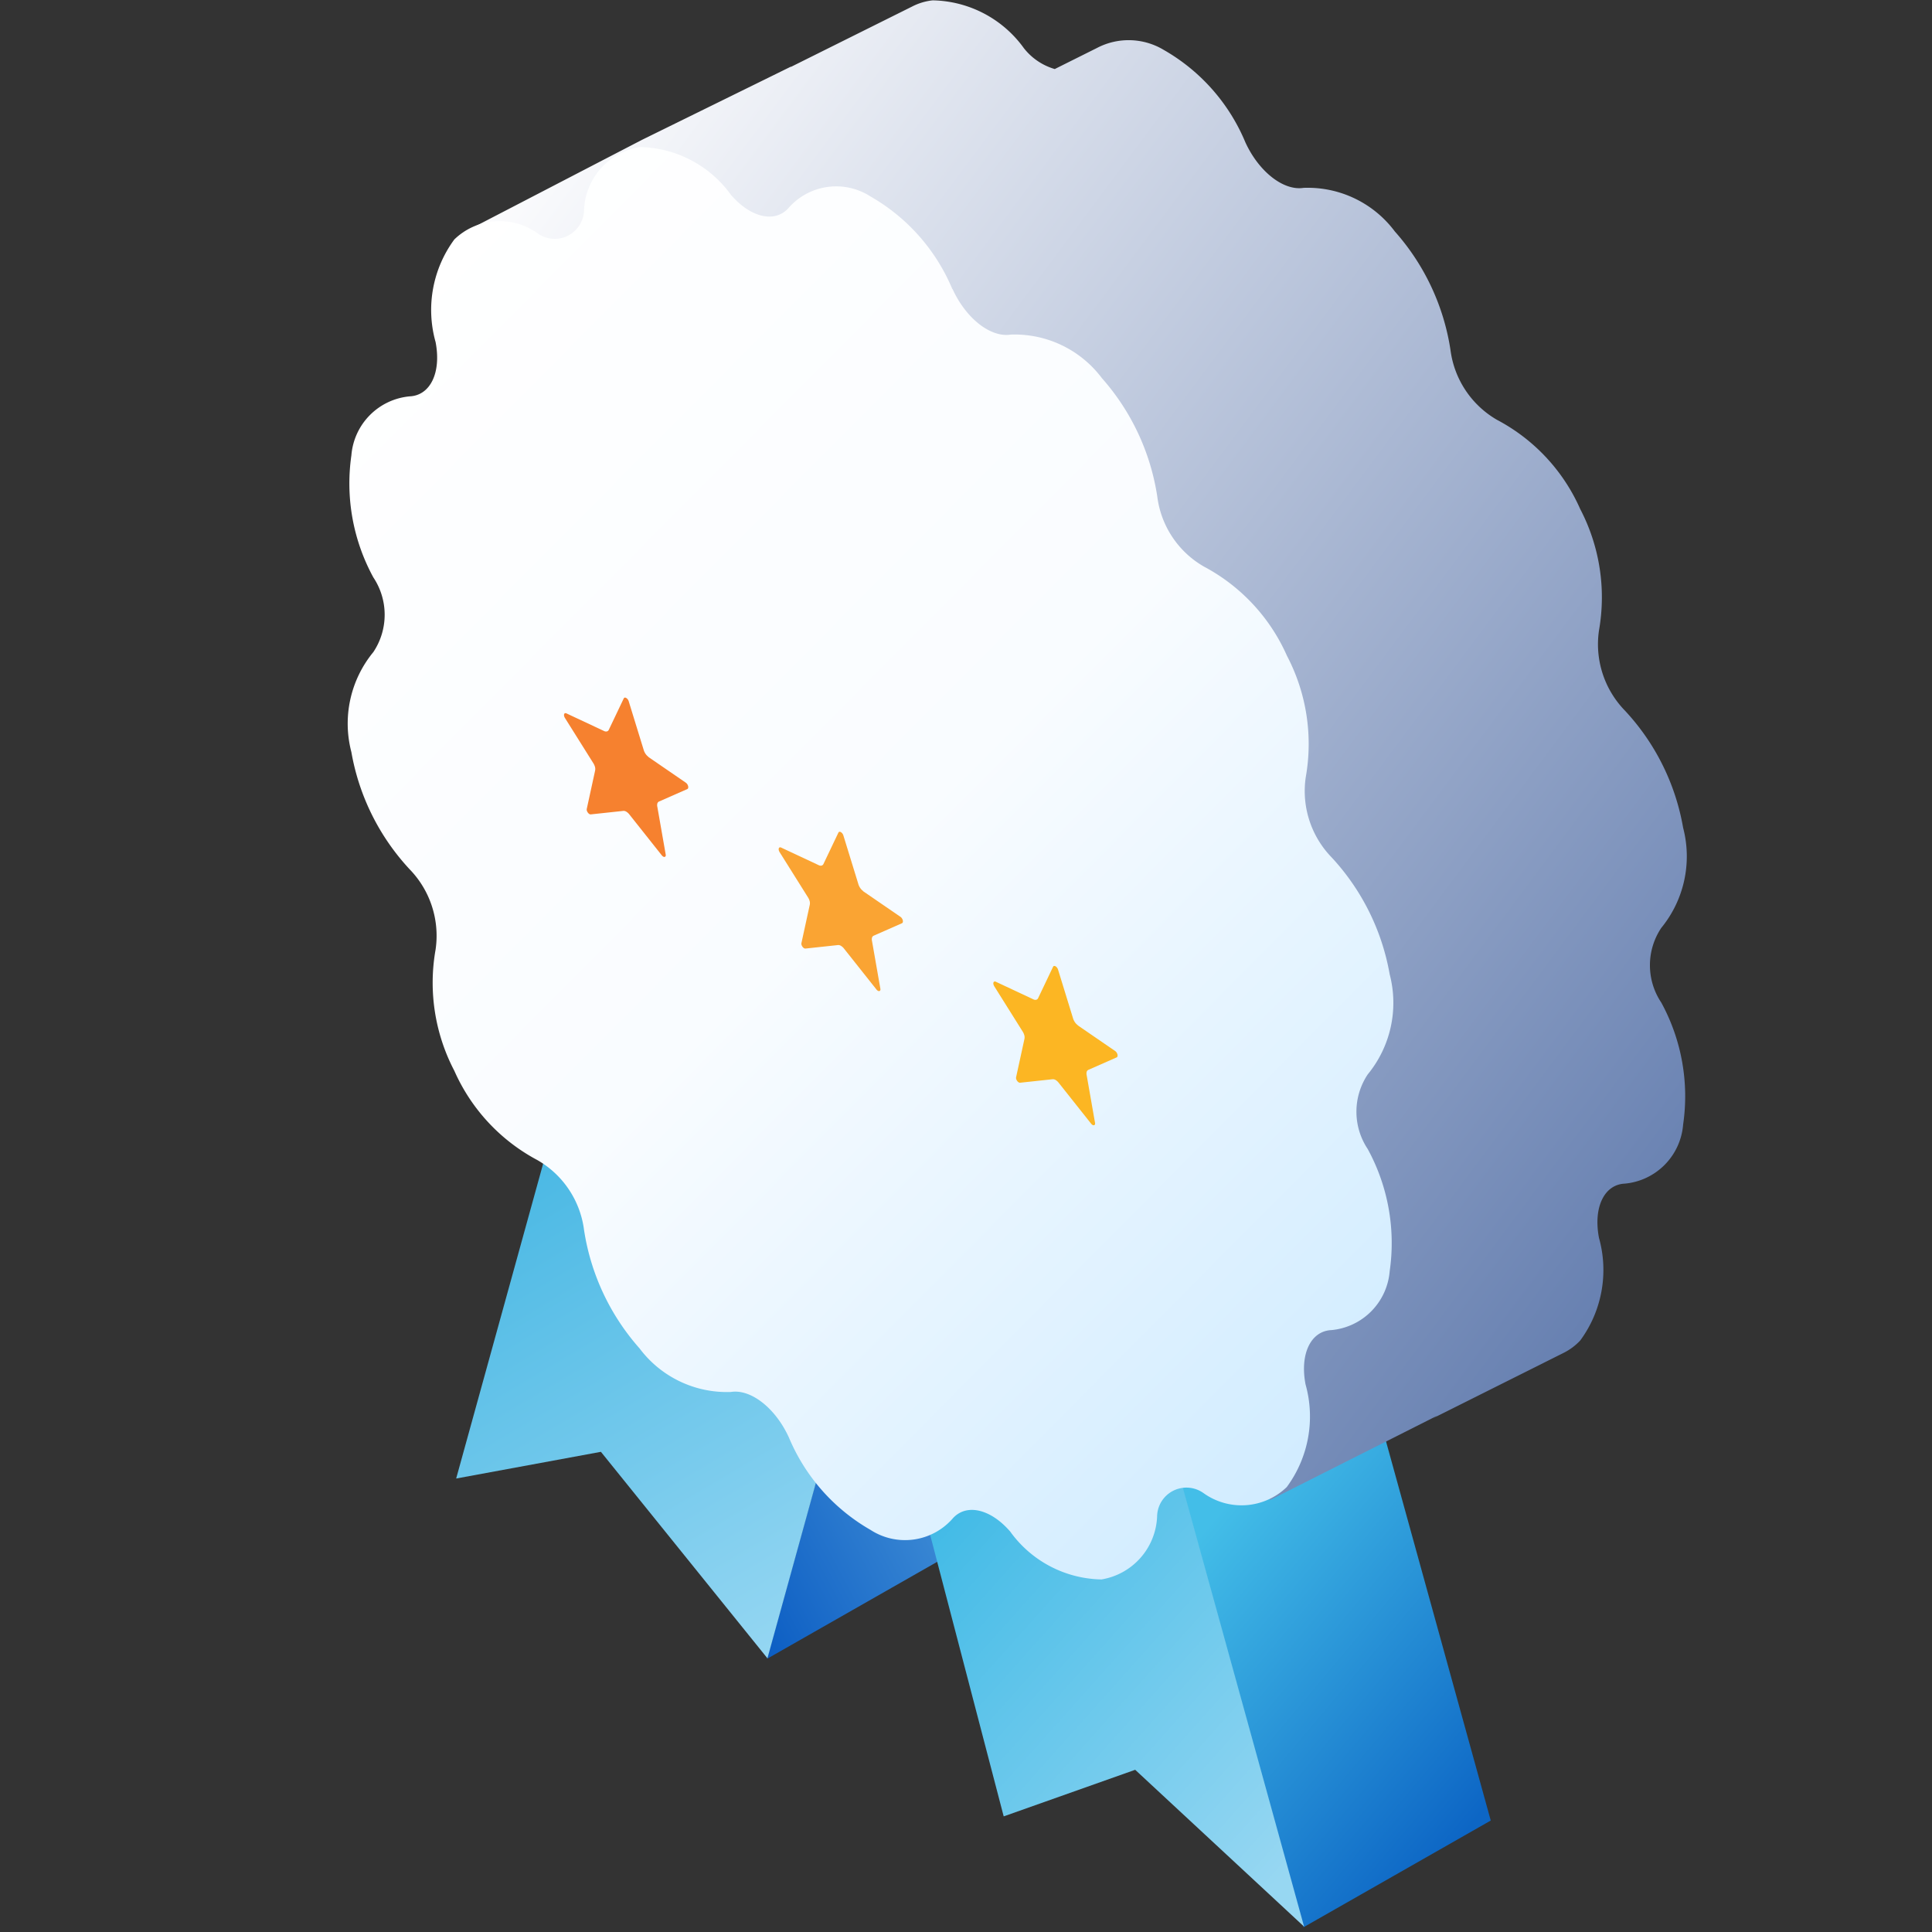 <svg xmlns="http://www.w3.org/2000/svg" xmlns:xlink="http://www.w3.org/1999/xlink" width="72" height="72" viewBox="0 0 72 72"><rect x="0" y="0" width="72" height="72" fill="#333333" stroke="none"/><defs><style>.a{fill:none;opacity:0.2;}.b{fill:url(#a);}.c{fill:url(#b);}.d{fill:url(#c);}.e{fill:url(#e);}.f{fill:url(#f);}.g{fill:url(#g);}.h,.i,.j,.k{fill-rule:evenodd;}.h{fill:url(#h);}.i{fill:#f6812f;}.j{fill:#faa433;}.k{fill:#fcb623;}</style><linearGradient id="a" x1="0.5" x2="0.5" y2="1" gradientUnits="objectBoundingBox"><stop offset="0" stop-color="#fbb03b"/><stop offset="1" stop-color="#f15a24"/></linearGradient><linearGradient id="b" x1="1.099" x2="0" y2="1.065" gradientUnits="objectBoundingBox"><stop offset="0" stop-color="#8cd3f1"/><stop offset="1" stop-color="#085ac2"/></linearGradient><linearGradient id="c" x1="0.287" x2="0.683" y2="1" gradientUnits="objectBoundingBox"><stop offset="0" stop-color="#3ab2e1"/><stop offset="1" stop-color="#94d6f2"/></linearGradient><linearGradient id="e" x1="0.386" y1="0.148" x2="0.861" y2="0.882" gradientUnits="objectBoundingBox"><stop offset="0" stop-color="#43bee8"/><stop offset="1" stop-color="#0d66c5"/></linearGradient><linearGradient id="f" x1="0.306" y1="0.27" x2="0.85" y2="1" gradientUnits="objectBoundingBox"><stop offset="0" stop-color="#40bae6"/><stop offset="1" stop-color="#97d7f2"/></linearGradient><linearGradient id="g" x1="1" y1="0.94" x2="0.056" y2="0.071" gradientUnits="objectBoundingBox"><stop offset="0" stop-color="#5c77ab"/><stop offset="1" stop-color="#fdfdfe"/></linearGradient><linearGradient id="h" x1="0.028" y1="0.093" x2="0.837" y2="1.195" gradientUnits="objectBoundingBox"><stop offset="0" stop-color="#fff"/><stop offset="0.443" stop-color="#f9fcff"/><stop offset="1" stop-color="#c5e7ff"/></linearGradient></defs><g transform="translate(-443 -50)"><g transform="translate(237 -2081)"><rect class="a" width="72" height="72" transform="translate(206 2131)"/><g transform="translate(-8 -10)"><path class="b" d="M18.148,0l11.6,6.7L22.743,10.74l-11.6-6.7Z" transform="translate(224.894 2174)"/><path class="c" d="M16.983,37.615l5-18.1,6.973-3.974-5,18.1Z" transform="translate(225.6 2165.205)"/><path class="d" d="M11.6,24.8l5-18.1L5,0,0,18.1l5.394-.995Z" transform="translate(231 2178)"/></g><g transform="translate(12)"><path class="b" d="M18.148,0l11.6,6.7L22.743,10.74l-11.6-6.7Z" transform="translate(214.894 2174)"/><path class="e" d="M16.983,37.615l-5-18.1,6.973-3.974,5,18.1Z" transform="translate(225.6 2165.205)"/><path class="f" d="M11.6,24.8,6.6,6.7-5,0,.405,20.691l4.9-1.736Z" transform="translate(231 2178)"/></g><g transform="translate(0 0.272)"><path class="g" d="M7778,22180.529l6.4-3.32,5.539-2.723.02,0,4.51-2.246a2.171,2.171,0,0,1,.764-.229,4.282,4.282,0,0,1,3.4,1.785,2.262,2.262,0,0,0,1.149.775l1.573-.785a2.539,2.539,0,0,1,2.488.072,7.109,7.109,0,0,1,3.041,3.441c.5,1.094,1.422,1.818,2.17,1.7a4.05,4.05,0,0,1,3.4,1.623,8.594,8.594,0,0,1,2.075,4.418,3.528,3.528,0,0,0,1.735,2.605,6.911,6.911,0,0,1,3.1,3.324,7.105,7.105,0,0,1,.7,4.52,3.548,3.548,0,0,0,.965,2.99,8.535,8.535,0,0,1,2.17,4.367,4.21,4.21,0,0,1-.814,3.732,2.5,2.5,0,0,0,0,2.783,7.285,7.285,0,0,1,.814,4.547,2.4,2.4,0,0,1-2.17,2.2c-.775.033-1.183.893-.965,2.025a4.43,4.43,0,0,1-.7,3.822,2.19,2.19,0,0,1-.6.451l-4.926,2.465a1.656,1.656,0,0,0,.194-.113l-6.219,3.137Z" transform="translate(-7554.474 -20041.27)"/><path class="h" d="M48.723,18.415a7.152,7.152,0,0,0-3.04-3.44,2.361,2.361,0,0,0-3.04.4h0c-.5.6-1.422.4-2.167-.464h0a4.281,4.281,0,0,0-3.4-1.782A2.479,2.479,0,0,0,35,15.474h0a1.093,1.093,0,0,1-1.737.866h0a2.429,2.429,0,0,0-3.095.231,4.425,4.425,0,0,0-.7,3.825h0c.218,1.129-.192,1.989-.965,2.024h0a2.4,2.4,0,0,0-2.173,2.2,7.308,7.308,0,0,0,.819,4.548h0a2.506,2.506,0,0,1,0,2.781h0a4.192,4.192,0,0,0-.819,3.728,8.573,8.573,0,0,0,2.173,4.37h0a3.555,3.555,0,0,1,.965,2.99h0a7.074,7.074,0,0,0,.7,4.52,6.949,6.949,0,0,0,3.095,3.326h0A3.516,3.516,0,0,1,35,53.484h0A8.6,8.6,0,0,0,37.07,57.9a4.064,4.064,0,0,0,3.4,1.624h0c.746-.12,1.666.6,2.167,1.7h0a7.151,7.151,0,0,0,3.04,3.44,2.361,2.361,0,0,0,3.04-.4h0c.5-.6,1.422-.4,2.167.464h0a4.281,4.281,0,0,0,3.4,1.782,2.479,2.479,0,0,0,2.073-2.346h0a1.093,1.093,0,0,1,1.737-.866h0a2.429,2.429,0,0,0,3.095-.231,4.425,4.425,0,0,0,.7-3.825h0c-.218-1.129.192-1.989.963-2.024h0a2.4,2.4,0,0,0,2.173-2.2,7.311,7.311,0,0,0-.819-4.548h0a2.506,2.506,0,0,1,0-2.781h0a4.2,4.2,0,0,0,.819-3.728A8.588,8.588,0,0,0,62.86,39.6h0a3.547,3.547,0,0,1-.963-2.99h0a7.074,7.074,0,0,0-.7-4.52,6.94,6.94,0,0,0-3.095-3.326h0a3.516,3.516,0,0,1-1.737-2.6h0A8.6,8.6,0,0,0,54.3,21.742a4.067,4.067,0,0,0-3.4-1.624h0c-.746.118-1.666-.6-2.167-1.7Z" transform="translate(192.765 2123.079)"/></g></g><g transform="translate(0 -1)"><path class="i" d="M-317.436-96.9l1.4.961a.209.209,0,0,1,.054.056.24.24,0,0,1,.033.075.139.139,0,0,1,0,.069.056.056,0,0,1-.028.037h0l-1.056.465h0a.117.117,0,0,0-.063.071v0a.27.27,0,0,0,0,.131l.309,1.764h0a.125.125,0,0,1,0,.065.052.052,0,0,1-.033.032h0a.076.076,0,0,1-.055-.008.192.192,0,0,1-.056-.049l-1.212-1.528a.409.409,0,0,0-.112-.1h0a.185.185,0,0,0-.112-.028l-1.211.13a.09.09,0,0,1-.056-.016.194.194,0,0,1-.055-.054.24.24,0,0,1-.036-.074.148.148,0,0,1,0-.07l.307-1.409a.305.305,0,0,0,0-.136.506.506,0,0,0-.064-.148l-1.057-1.685a.235.235,0,0,1-.032-.075.13.13,0,0,1,0-.066.054.054,0,0,1,.033-.037.073.073,0,0,1,.054.006l1.4.656a.161.161,0,0,0,.108.016.109.109,0,0,0,.069-.058l0,0,.558-1.171a.053.053,0,0,1,.037-.031.086.086,0,0,1,.056.014h0a.191.191,0,0,1,.056.051.245.245,0,0,1,.037.074h0l.559,1.816a.516.516,0,0,0,.072.146.444.444,0,0,0,.108.109h0Z" transform="translate(784.594 176.107)"/><path class="j" d="M-317.436-96.9l1.4.961a.209.209,0,0,1,.054.056.24.24,0,0,1,.033.075.139.139,0,0,1,0,.069.056.056,0,0,1-.028.037h0l-1.056.465h0a.117.117,0,0,0-.063.071v0a.27.27,0,0,0,0,.131l.309,1.764h0a.125.125,0,0,1,0,.065.052.052,0,0,1-.033.032h0a.076.076,0,0,1-.055-.008.192.192,0,0,1-.056-.049l-1.212-1.528a.409.409,0,0,0-.112-.1h0a.185.185,0,0,0-.112-.028l-1.211.13a.09.09,0,0,1-.056-.016.194.194,0,0,1-.055-.054.24.24,0,0,1-.036-.074.148.148,0,0,1,0-.07l.307-1.409a.305.305,0,0,0,0-.136.506.506,0,0,0-.064-.148l-1.057-1.685a.235.235,0,0,1-.032-.075.13.13,0,0,1,0-.066.054.054,0,0,1,.033-.037.073.073,0,0,1,.054.006l1.4.656a.161.161,0,0,0,.108.016.109.109,0,0,0,.069-.058l0,0,.558-1.171a.053.053,0,0,1,.037-.031.086.086,0,0,1,.056.014h0a.191.191,0,0,1,.056.051.245.245,0,0,1,.037.074h0l.559,1.816a.516.516,0,0,0,.072.146.444.444,0,0,0,.108.109h0Z" transform="translate(792.594 181.107)"/><path class="k" d="M-317.436-96.9l1.4.961a.209.209,0,0,1,.054.056.24.24,0,0,1,.033.075.139.139,0,0,1,0,.069.056.056,0,0,1-.028.037h0l-1.056.465h0a.117.117,0,0,0-.063.071v0a.27.27,0,0,0,0,.131l.309,1.764h0a.125.125,0,0,1,0,.065.052.052,0,0,1-.033.032h0a.076.076,0,0,1-.055-.008.192.192,0,0,1-.056-.049l-1.212-1.528a.409.409,0,0,0-.112-.1h0a.185.185,0,0,0-.112-.028l-1.211.13a.09.09,0,0,1-.056-.016.194.194,0,0,1-.055-.054.24.24,0,0,1-.036-.074.148.148,0,0,1,0-.07l.307-1.409a.305.305,0,0,0,0-.136.506.506,0,0,0-.064-.148l-1.057-1.685a.235.235,0,0,1-.032-.075.13.13,0,0,1,0-.066.054.054,0,0,1,.033-.037.073.073,0,0,1,.054.006l1.4.656a.161.161,0,0,0,.108.016.109.109,0,0,0,.069-.058l0,0,.558-1.171a.053.053,0,0,1,.037-.031.086.086,0,0,1,.056.014h0a.191.191,0,0,1,.056.051.245.245,0,0,1,.037.074h0l.559,1.816a.516.516,0,0,0,.072.146.444.444,0,0,0,.108.109h0Z" transform="translate(800.594 186.107)"/></g></g></svg>
